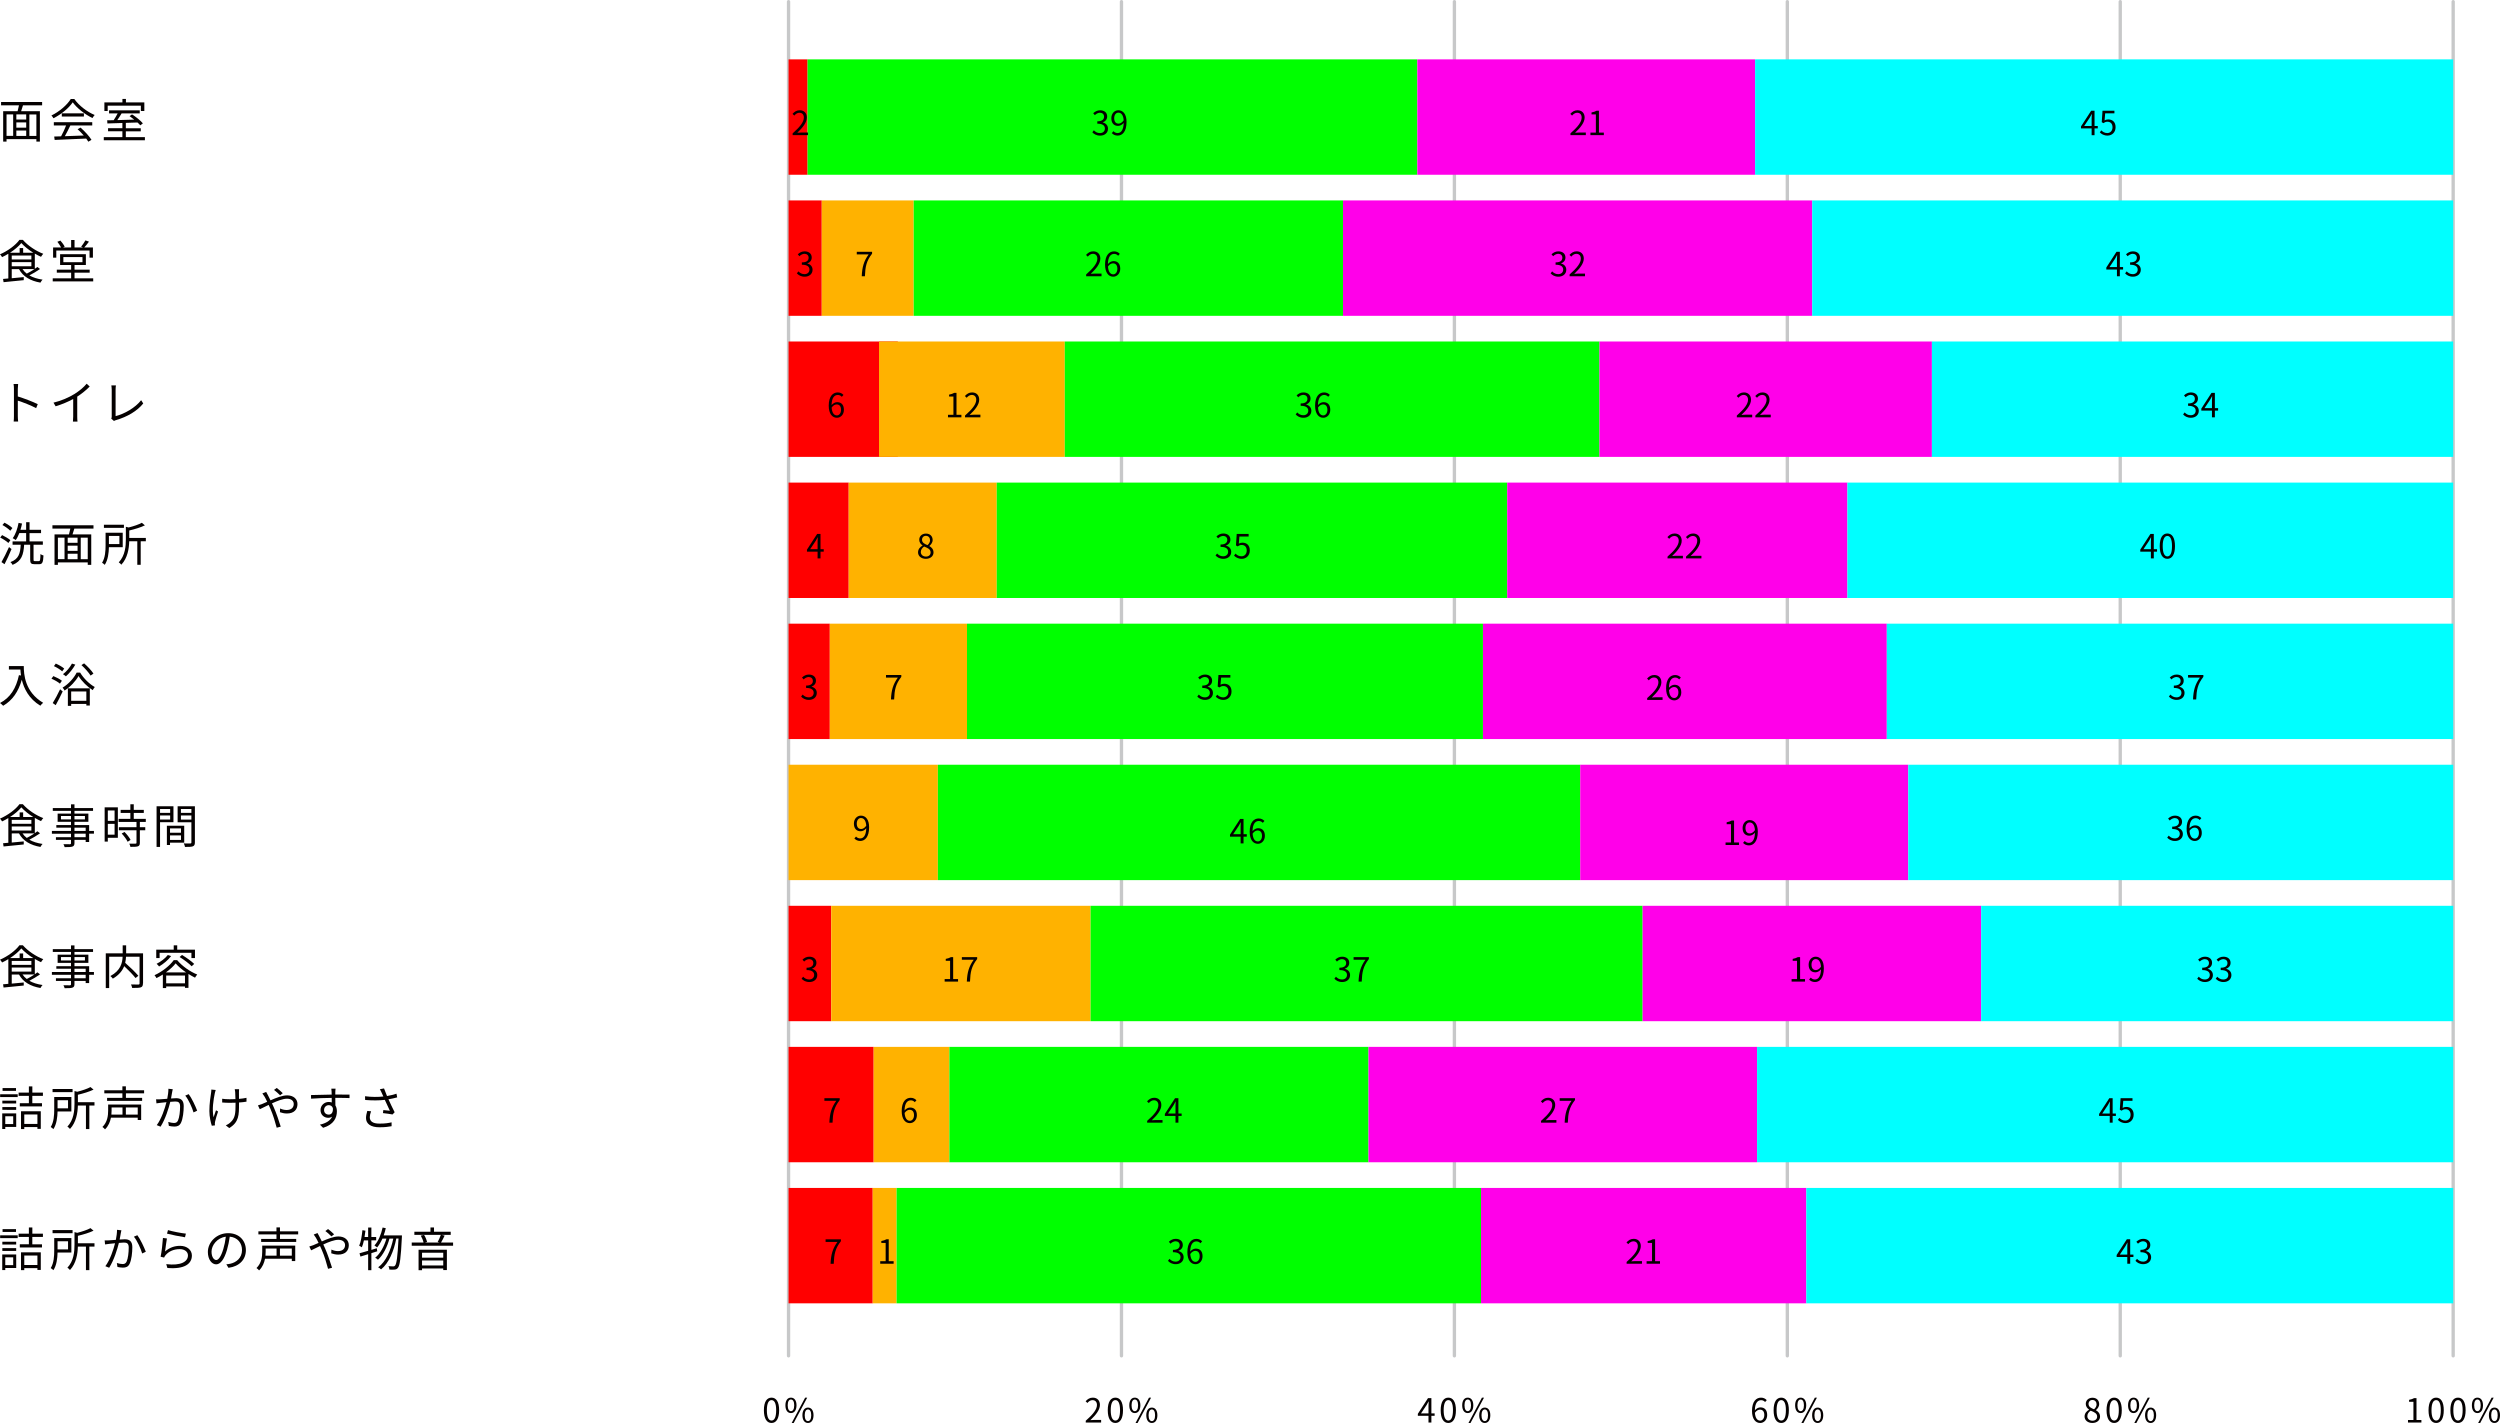 <?xml version="1.0" encoding="UTF-8"?><svg id="_イヤー_2" xmlns="http://www.w3.org/2000/svg" viewBox="0 0 749.64 426.69"><defs><style>.cls-1{fill:none;stroke:#c7c8c9;stroke-linecap:round;stroke-linejoin:round;}.cls-2{fill:#040000;}.cls-3{fill:lime;}.cls-4{fill:aqua;}.cls-5{fill:#ffb200;}.cls-6{fill:red;}.cls-7{fill:#ff00e9;}</style></defs><g id="_イヤー_1-2"><g><line class="cls-1" x1="236.45" y1=".5" x2="236.45" y2="406.55"/><line class="cls-1" x1="336.28" y1=".5" x2="336.28" y2="406.55"/><line class="cls-1" x1="436.11" y1=".5" x2="436.11" y2="406.55"/><line class="cls-1" x1="535.94" y1=".5" x2="535.94" y2="406.55"/><line class="cls-1" x1="635.77" y1=".5" x2="635.77" y2="406.55"/><line class="cls-1" x1="735.6" y1=".5" x2="735.6" y2="406.55"/><g><path class="cls-2" d="M229.06,422.87c0-2.55,.89-3.78,2.29-3.78s2.28,1.24,2.28,3.78-.89,3.82-2.28,3.82-2.29-1.27-2.29-3.82Zm3.68,0c0-2.14-.56-3.04-1.39-3.04s-1.4,.9-1.4,3.04,.56,3.09,1.4,3.09,1.39-.93,1.39-3.09Z"/><path class="cls-2" d="M235.51,421.39c0-1.47,.66-2.3,1.66-2.3s1.67,.83,1.67,2.3-.66,2.33-1.67,2.33-1.66-.85-1.66-2.33Zm2.64,0c0-1.17-.4-1.74-.98-1.74s-.97,.57-.97,1.74,.4,1.76,.97,1.76,.98-.59,.98-1.76Zm3.28-2.3h.62l-4.05,7.6h-.61l4.04-7.6Zm-.82,5.28c0-1.47,.67-2.3,1.67-2.3s1.66,.83,1.66,2.3-.66,2.32-1.66,2.32-1.67-.84-1.67-2.32Zm2.64,0c0-1.17-.4-1.74-.97-1.74s-.98,.57-.98,1.74,.4,1.76,.98,1.76,.97-.59,.97-1.76Z"/></g><g><path class="cls-2" d="M325.57,426.02c2.3-2.01,3.36-3.47,3.36-4.73,0-.84-.44-1.45-1.35-1.45-.6,0-1.12,.37-1.52,.85l-.53-.52c.6-.65,1.23-1.08,2.16-1.08,1.31,0,2.13,.86,2.13,2.17,0,1.46-1.15,2.95-2.87,4.58,.38-.03,.83-.07,1.2-.07h2.03v.79h-4.61v-.54Z"/><path class="cls-2" d="M332.17,422.87c0-2.55,.89-3.78,2.29-3.78s2.28,1.24,2.28,3.78-.89,3.82-2.28,3.82-2.29-1.27-2.29-3.82Zm3.68,0c0-2.14-.56-3.04-1.39-3.04s-1.4,.9-1.4,3.04,.56,3.09,1.4,3.09,1.39-.93,1.39-3.09Z"/><path class="cls-2" d="M338.62,421.39c0-1.47,.66-2.3,1.66-2.3s1.67,.83,1.67,2.3-.66,2.33-1.67,2.33-1.66-.85-1.66-2.33Zm2.64,0c0-1.17-.4-1.74-.98-1.74s-.97,.57-.97,1.74,.4,1.76,.97,1.76,.98-.59,.98-1.76Zm3.28-2.3h.62l-4.05,7.6h-.61l4.04-7.6Zm-.82,5.28c0-1.47,.67-2.3,1.67-2.3s1.66,.83,1.66,2.3-.66,2.32-1.66,2.32-1.67-.84-1.67-2.32Zm2.64,0c0-1.17-.4-1.74-.97-1.74s-.98,.57-.98,1.74,.4,1.76,.98,1.76,.97-.59,.97-1.76Z"/></g><g><path class="cls-2" d="M430.18,424.54h-.97v2.02h-.87v-2.02h-3.19v-.6l3.05-4.71h1.01v4.58h.97v.73Zm-1.84-.73v-2.25c0-.36,.04-.95,.06-1.33h-.04c-.18,.36-.38,.72-.59,1.08l-1.67,2.5h2.24Z"/><path class="cls-2" d="M432,422.87c0-2.55,.89-3.78,2.29-3.78s2.28,1.24,2.28,3.78-.89,3.82-2.28,3.82-2.29-1.27-2.29-3.82Zm3.68,0c0-2.14-.56-3.04-1.39-3.04s-1.4,.9-1.4,3.04,.56,3.09,1.4,3.09,1.39-.93,1.39-3.09Z"/><path class="cls-2" d="M438.45,421.39c0-1.47,.66-2.3,1.66-2.3s1.67,.83,1.67,2.3-.66,2.33-1.67,2.33-1.66-.85-1.66-2.33Zm2.64,0c0-1.17-.4-1.74-.98-1.74s-.97,.57-.97,1.74,.4,1.76,.97,1.76,.98-.59,.98-1.76Zm3.28-2.3h.62l-4.05,7.6h-.61l4.04-7.6Zm-.82,5.28c0-1.47,.67-2.3,1.67-2.3s1.66,.83,1.66,2.3-.66,2.32-1.66,2.32-1.67-.84-1.67-2.32Zm2.64,0c0-1.17-.4-1.74-.97-1.74s-.98,.57-.98,1.74,.4,1.76,.98,1.76,.97-.59,.97-1.76Z"/></g><g><path class="cls-2" d="M529.27,420.41c-.29-.35-.73-.56-1.18-.56-1,0-1.85,.77-1.89,3.05,.45-.55,1.09-.89,1.67-.89,1.24,0,2.03,.77,2.03,2.3,0,1.42-.96,2.38-2.1,2.38-1.41,0-2.45-1.21-2.45-3.63,0-2.87,1.29-3.97,2.71-3.97,.76,0,1.31,.32,1.71,.75l-.5,.57Zm-.23,3.9c0-.99-.43-1.62-1.32-1.62-.46,0-1.02,.26-1.5,.94,.11,1.52,.66,2.35,1.58,2.35,.7,0,1.24-.67,1.24-1.67Z"/><path class="cls-2" d="M531.83,422.87c0-2.55,.89-3.78,2.29-3.78s2.28,1.24,2.28,3.78-.89,3.82-2.28,3.82-2.29-1.27-2.29-3.82Zm3.68,0c0-2.14-.56-3.04-1.39-3.04s-1.4,.9-1.4,3.04,.56,3.09,1.4,3.09,1.39-.93,1.39-3.09Z"/><path class="cls-2" d="M538.28,421.39c0-1.47,.66-2.3,1.66-2.3s1.67,.83,1.67,2.3-.66,2.33-1.67,2.33-1.66-.85-1.66-2.33Zm2.64,0c0-1.17-.4-1.74-.98-1.74s-.97,.57-.97,1.74,.4,1.76,.97,1.76,.98-.59,.98-1.76Zm3.28-2.3h.62l-4.05,7.6h-.61l4.04-7.6Zm-.82,5.28c0-1.47,.67-2.3,1.67-2.3s1.66,.83,1.66,2.3-.66,2.32-1.66,2.32-1.67-.84-1.67-2.32Zm2.64,0c0-1.17-.4-1.74-.97-1.74s-.98,.57-.98,1.74,.4,1.76,.98,1.76,.97-.59,.97-1.76Z"/></g><g><path class="cls-2" d="M625.07,424.74c0-.98,.68-1.66,1.35-2.02v-.05c-.54-.37-.99-.92-.99-1.69,0-1.12,.86-1.86,2.01-1.86,1.25,0,2.01,.8,2.01,1.93,0,.77-.54,1.43-.98,1.77v.05c.64,.37,1.24,.92,1.24,1.92,0,1.07-.92,1.9-2.3,1.9s-2.34-.82-2.34-1.95Zm3.77,.03c0-.98-.9-1.35-1.94-1.77-.59,.38-1,.96-1,1.66,0,.78,.65,1.35,1.53,1.35s1.41-.51,1.41-1.24Zm-.17-3.67c0-.72-.46-1.31-1.25-1.31-.67,0-1.16,.48-1.16,1.19,0,.88,.79,1.26,1.65,1.6,.5-.44,.76-.94,.76-1.48Z"/><path class="cls-2" d="M631.66,422.87c0-2.55,.89-3.78,2.29-3.78s2.28,1.24,2.28,3.78-.89,3.82-2.28,3.82-2.29-1.27-2.29-3.82Zm3.68,0c0-2.14-.56-3.04-1.39-3.04s-1.4,.9-1.4,3.04,.56,3.09,1.4,3.09,1.39-.93,1.39-3.09Z"/><path class="cls-2" d="M638.11,421.39c0-1.47,.66-2.3,1.66-2.3s1.67,.83,1.67,2.3-.66,2.33-1.67,2.33-1.66-.85-1.66-2.33Zm2.64,0c0-1.17-.4-1.74-.98-1.74s-.97,.57-.97,1.74,.4,1.76,.97,1.76,.98-.59,.98-1.76Zm3.28-2.3h.62l-4.05,7.6h-.61l4.04-7.6Zm-.82,5.28c0-1.47,.67-2.3,1.67-2.3s1.66,.83,1.66,2.3-.66,2.32-1.66,2.32-1.67-.84-1.67-2.32Zm2.64,0c0-1.17-.4-1.74-.97-1.74s-.98,.57-.98,1.74,.4,1.76,.98,1.76,.97-.59,.97-1.76Z"/></g><g><path class="cls-2" d="M722.05,425.8h1.63v-5.47h-1.3v-.58c.65-.12,1.12-.29,1.52-.52h.7v6.57h1.47v.76h-4.02v-.76Z"/><path class="cls-2" d="M728.21,422.87c0-2.55,.89-3.78,2.29-3.78s2.28,1.24,2.28,3.78-.89,3.82-2.28,3.82-2.29-1.27-2.29-3.82Zm3.68,0c0-2.14-.56-3.04-1.39-3.04s-1.4,.9-1.4,3.04,.56,3.09,1.4,3.09,1.39-.93,1.39-3.09Z"/><path class="cls-2" d="M734.76,422.87c0-2.55,.89-3.78,2.29-3.78s2.28,1.24,2.28,3.78-.89,3.82-2.28,3.82-2.29-1.27-2.29-3.82Zm3.68,0c0-2.14-.56-3.04-1.39-3.04s-1.4,.9-1.4,3.04,.56,3.09,1.4,3.09,1.39-.93,1.39-3.09Z"/><path class="cls-2" d="M741.21,421.39c0-1.47,.66-2.3,1.66-2.3s1.67,.83,1.67,2.3-.66,2.33-1.67,2.33-1.66-.85-1.66-2.33Zm2.64,0c0-1.17-.4-1.74-.98-1.74s-.97,.57-.97,1.74,.4,1.76,.97,1.76,.98-.59,.98-1.76Zm3.28-2.3h.62l-4.05,7.6h-.61l4.04-7.6Zm-.82,5.28c0-1.47,.67-2.3,1.67-2.3s1.66,.83,1.66,2.3-.66,2.32-1.66,2.32-1.67-.84-1.67-2.32Zm2.64,0c0-1.17-.4-1.74-.97-1.74s-.98,.57-.98,1.74,.4,1.76,.98,1.76,.97-.59,.97-1.76Z"/></g></g><g><g><path class="cls-2" d="M6.89,31.59c-.17,.59-.36,1.22-.55,1.75h5.62v9.12h-1.05v-.74H1.96v.74H.95v-9.12H5.28c.15-.53,.29-1.18,.41-1.75H.32v-1H12.63v1H6.89ZM1.96,40.75h1.99v-6.44H1.96v6.44Zm5.9-6.44h-2.96v1.54h2.96v-1.54Zm0,2.4h-2.96v1.57h2.96v-1.57Zm-2.96,4.05h2.96v-1.62h-2.96v1.62Zm6.01-6.44h-2.1v6.44h2.1v-6.44Z"/><path class="cls-2" d="M22.28,29.69c1.47,2.06,3.91,3.88,6.11,4.79-.24,.25-.49,.62-.67,.92-2.16-1.05-4.61-2.91-5.91-4.72-1.13,1.68-3.4,3.6-5.79,4.78-.11-.24-.38-.62-.6-.83,2.39-1.15,4.72-3.17,5.8-4.94h1.06Zm-6.13,6.96h11.51v.97h-6.57c-.49,1.04-1.09,2.24-1.65,3.22,1.74-.06,3.71-.13,5.67-.21-.57-.66-1.23-1.34-1.85-1.89l.88-.48c1.29,1.11,2.65,2.62,3.29,3.66l-.94,.57c-.17-.28-.38-.6-.64-.94-3.43,.17-7.06,.32-9.46,.41l-.14-1.02c.6-.01,1.3-.03,2.06-.06,.53-.97,1.13-2.24,1.51-3.26h-3.68v-.97Zm9.01-2.66v.95h-6.63v-.95h6.63Z"/><path class="cls-2" d="M43.45,41.12v.94h-12.33v-.94h5.58v-1.75h-4.3v-.92h4.3v-1.57c-1.7,.06-3.26,.1-4.5,.14l-.06-.95c.57-.01,1.23-.01,1.95-.03,.41-.6,.85-1.37,1.19-2.03h-2.58v-.92h9.2v.92h-5.44c-.39,.66-.85,1.39-1.29,2,1.57-.04,3.33-.08,5.08-.14-.46-.38-.95-.74-1.4-1.05l.74-.52c1.18,.74,2.59,1.88,3.25,2.69l-.78,.59c-.21-.25-.49-.55-.83-.85-1.16,.04-2.35,.08-3.5,.11v1.61h4.48v.92h-4.48v1.75h5.7Zm-11.16-7.83h-.99v-2.58h5.41v-1.04h1.05v1.04h5.52v2.58h-1.04v-1.61h-9.95v1.61Z"/></g><rect class="cls-6" x="236.45" y="17.8" width="5.71" height="34.6"/><rect class="cls-3" x="242.16" y="17.8" width="182.84" height="34.6"/><rect class="cls-7" x="425" y="17.8" width="101.27" height="34.6"/><rect class="cls-4" x="526.28" y="17.8" width="209.33" height="34.6"/><path class="cls-2" d="M237.68,39.99c2.3-2.01,3.36-3.47,3.36-4.73,0-.84-.44-1.45-1.35-1.45-.6,0-1.12,.37-1.52,.85l-.53-.52c.6-.65,1.23-1.08,2.16-1.08,1.31,0,2.13,.86,2.13,2.17,0,1.46-1.15,2.95-2.87,4.58,.38-.03,.83-.07,1.2-.07h2.03v.79h-4.61v-.54Z"/><g><path class="cls-2" d="M327.54,39.67l.46-.6c.43,.45,.99,.84,1.82,.84,.87,0,1.49-.52,1.49-1.36s-.59-1.47-2.28-1.47v-.7c1.51,0,2.03-.61,2.03-1.4,0-.71-.48-1.16-1.24-1.18-.59,.02-1.11,.32-1.52,.73l-.49-.58c.55-.51,1.2-.88,2.05-.88,1.23,0,2.13,.66,2.13,1.84,0,.89-.53,1.48-1.31,1.77v.04c.87,.2,1.56,.86,1.56,1.86,0,1.31-1.05,2.09-2.35,2.09-1.15,0-1.87-.48-2.35-1Z"/><path class="cls-2" d="M333.88,39.34c.31,.35,.76,.56,1.23,.56,.95,0,1.77-.78,1.84-3.06-.44,.55-1.07,.91-1.69,.91-1.22,0-2.02-.79-2.02-2.31,0-1.42,.96-2.38,2.1-2.38,1.41,0,2.46,1.16,2.46,3.49,0,2.97-1.28,4.11-2.66,4.11-.79,0-1.35-.32-1.76-.75l.5-.57Zm3.06-3.25c-.1-1.51-.66-2.31-1.6-2.31-.7,0-1.24,.66-1.24,1.66s.44,1.63,1.31,1.63c.49,0,1.04-.28,1.53-.98Z"/></g><g><path class="cls-2" d="M470.91,39.99c2.3-2.01,3.36-3.47,3.36-4.73,0-.84-.44-1.45-1.35-1.45-.6,0-1.12,.37-1.52,.85l-.53-.52c.6-.65,1.23-1.08,2.16-1.08,1.31,0,2.13,.86,2.13,2.17,0,1.46-1.15,2.95-2.87,4.58,.38-.03,.83-.07,1.2-.07h2.03v.79h-4.61v-.54Z"/><path class="cls-2" d="M476.9,39.77h1.63v-5.47h-1.3v-.58c.65-.12,1.12-.29,1.52-.52h.7v6.57h1.47v.76h-4.02v-.76Z"/></g><g><path class="cls-2" d="M629.03,38.51h-.97v2.02h-.87v-2.02h-3.19v-.6l3.05-4.71h1.01v4.58h.97v.73Zm-1.84-.73v-2.25c0-.36,.04-.95,.06-1.33h-.04c-.18,.36-.38,.72-.59,1.08l-1.67,2.5h2.24Z"/><path class="cls-2" d="M629.64,39.69l.45-.6c.42,.42,.95,.81,1.8,.81s1.56-.66,1.56-1.73-.6-1.67-1.52-1.67c-.49,0-.8,.15-1.22,.43l-.49-.3,.23-3.43h3.57v.78h-2.77l-.18,2.12c.32-.18,.65-.29,1.09-.29,1.22,0,2.21,.72,2.21,2.33s-1.16,2.52-2.4,2.52c-1.14,0-1.84-.48-2.33-.97Z"/></g></g><g><g><path class="cls-2" d="M11.99,80.67c-.94,.67-2.14,1.37-3.19,1.91,1.08,.63,2.42,1.05,3.96,1.27-.22,.21-.49,.63-.63,.9-3.01-.52-5.24-1.82-6.43-4.05H3.52v2.73l3.6-.34v.92c-2.17,.24-4.45,.46-6.05,.6l-.15-.97c.46-.04,.99-.08,1.58-.14v-7.41c-.6,.38-1.25,.71-1.88,1.01-.13-.24-.39-.62-.62-.84,2.37-1.02,4.71-2.77,5.83-4.33h1.02c1.53,1.75,3.95,3.36,6.12,4.17-.24,.25-.49,.63-.67,.91-.6-.27-1.23-.6-1.86-.97v4.57c.28-.2,.55-.39,.77-.56l.78,.6Zm-2.02-4.89c-1.39-.87-2.7-1.91-3.57-2.9-.77,.94-2,1.99-3.39,2.9h2.88v-1.39h1.05v1.39h3.03Zm-6.46,2.03h5.9v-1.18H3.52v1.18Zm0,2.03h5.9v-1.23H3.52v1.23Zm3.24,.85c.34,.52,.76,.97,1.28,1.36,.73-.36,1.58-.87,2.3-1.36h-3.57Z"/><path class="cls-2" d="M27.95,83.45v.92H15.81v-.92h5.52v-1.68h-4.3v-.91h4.3v-1.39h-3.31v-3.24h7.73v3.24h-3.4v1.39h4.54v.91h-4.54v1.68h5.6Zm-11.08-6.19h-.95v-3.05h2.41c-.27-.5-.71-1.19-1.13-1.71l.91-.36c.5,.56,1.05,1.32,1.29,1.83l-.52,.24h2.45v-2.24h1.02v2.24h2.58l-.6-.24c.42-.52,.97-1.33,1.28-1.89l1.06,.38c-.45,.63-.97,1.29-1.42,1.75h2.61v3.05h-1.01v-2.13h-9.97v2.13Zm2.13,1.37h5.73v-1.55h-5.73v1.55Z"/></g><rect class="cls-6" x="236.45" y="60.1" width="9.96" height="34.6"/><rect class="cls-5" x="246.41" y="60.1" width="27.56" height="34.6"/><rect class="cls-3" x="273.98" y="60.1" width="128.73" height="34.6"/><rect class="cls-7" x="402.71" y="60.1" width="140.7" height="34.6"/><rect class="cls-4" x="543.41" y="60.1" width="192.2" height="34.6"/><path class="cls-2" d="M238.95,81.97l.46-.6c.43,.45,.99,.84,1.82,.84s1.49-.52,1.49-1.36-.59-1.47-2.28-1.47v-.7c1.51,0,2.03-.61,2.03-1.4,0-.71-.48-1.16-1.24-1.18-.59,.02-1.11,.32-1.52,.73l-.49-.58c.55-.51,1.2-.88,2.05-.88,1.23,0,2.13,.66,2.13,1.84,0,.89-.53,1.48-1.31,1.77v.04c.87,.2,1.56,.86,1.56,1.86,0,1.31-1.05,2.09-2.35,2.09-1.15,0-1.87-.48-2.35-1Z"/><path class="cls-2" d="M260.46,76.29h-3.55v-.78h4.59v.55c-1.72,2.21-2.04,3.91-2.15,6.78h-.95c.12-2.78,.63-4.55,2.06-6.55Z"/><g><path class="cls-2" d="M325.69,82.29c2.3-2.01,3.36-3.47,3.36-4.73,0-.84-.44-1.45-1.35-1.45-.6,0-1.12,.37-1.52,.85l-.53-.52c.6-.65,1.23-1.08,2.16-1.08,1.31,0,2.13,.86,2.13,2.17,0,1.46-1.15,2.95-2.87,4.58,.38-.03,.83-.07,1.2-.07h2.03v.79h-4.61v-.54Z"/><path class="cls-2" d="M335.28,76.69c-.29-.35-.73-.56-1.18-.56-1,0-1.85,.77-1.89,3.05,.45-.55,1.09-.89,1.67-.89,1.24,0,2.03,.77,2.03,2.3,0,1.42-.96,2.38-2.1,2.38-1.41,0-2.45-1.21-2.45-3.63,0-2.87,1.29-3.97,2.71-3.97,.76,0,1.31,.32,1.71,.75l-.5,.57Zm-.23,3.9c0-.99-.43-1.62-1.32-1.62-.46,0-1.02,.26-1.5,.94,.11,1.52,.66,2.35,1.58,2.35,.7,0,1.24-.67,1.24-1.67Z"/></g><g><path class="cls-2" d="M464.96,81.97l.46-.6c.43,.45,.99,.84,1.82,.84,.87,0,1.49-.52,1.49-1.36s-.59-1.47-2.28-1.47v-.7c1.51,0,2.03-.61,2.03-1.4,0-.71-.48-1.16-1.24-1.18-.59,.02-1.11,.32-1.52,.73l-.49-.58c.55-.51,1.2-.88,2.05-.88,1.23,0,2.13,.66,2.13,1.84,0,.89-.53,1.48-1.31,1.77v.04c.87,.2,1.56,.86,1.56,1.86,0,1.31-1.05,2.09-2.35,2.09-1.15,0-1.87-.48-2.35-1Z"/><path class="cls-2" d="M470.66,82.29c2.3-2.01,3.36-3.47,3.36-4.73,0-.84-.44-1.45-1.35-1.45-.6,0-1.12,.37-1.52,.85l-.53-.52c.6-.65,1.23-1.08,2.16-1.08,1.31,0,2.13,.86,2.13,2.17,0,1.46-1.15,2.95-2.87,4.58,.38-.03,.83-.07,1.2-.07h2.03v.79h-4.61v-.54Z"/></g><g><path class="cls-2" d="M636.62,80.82h-.97v2.02h-.87v-2.02h-3.19v-.6l3.05-4.71h1.01v4.58h.97v.73Zm-1.84-.73v-2.25c0-.36,.04-.95,.06-1.33h-.04c-.18,.36-.38,.72-.59,1.08l-1.67,2.5h2.24Z"/><path class="cls-2" d="M637.23,81.97l.46-.6c.43,.45,.99,.84,1.82,.84,.87,0,1.49-.52,1.49-1.36s-.59-1.47-2.28-1.47v-.7c1.51,0,2.03-.61,2.03-1.4,0-.71-.48-1.16-1.24-1.18-.59,.02-1.11,.32-1.52,.73l-.49-.58c.55-.51,1.2-.88,2.05-.88,1.23,0,2.13,.66,2.13,1.84,0,.89-.53,1.48-1.31,1.77v.04c.87,.2,1.56,.86,1.56,1.86,0,1.31-1.05,2.09-2.35,2.09-1.15,0-1.87-.48-2.35-1Z"/></g></g><g><g><path class="cls-2" d="M10.84,122.39c-1.53-.83-3.95-1.77-5.5-2.26v4.62c.01,.45,.04,1.19,.1,1.65h-1.34c.06-.45,.08-1.13,.08-1.65v-8.15c0-.39-.03-1.02-.11-1.46h1.37c-.04,.43-.1,1.04-.1,1.46v2.28c1.85,.56,4.5,1.57,5.98,2.31l-.48,1.19Z"/><path class="cls-2" d="M26.91,115.89c-.97,.98-2.31,2.13-3.75,3.04v6c0,.53,.03,1.22,.08,1.5h-1.37c.04-.27,.08-.97,.08-1.5v-5.29c-1.5,.83-3.43,1.64-5.27,2.19l-.64-1.09c2.34-.55,4.72-1.61,6.26-2.58,1.43-.88,2.9-2.1,3.68-3.1l.92,.84Z"/><path class="cls-2" d="M33.36,125.54c.1-.22,.14-.41,.14-.69v-8.01c0-.38-.07-1-.11-1.28h1.37c-.06,.35-.1,.87-.1,1.28v7.94c2.67-.67,5.92-2.52,7.66-4.78l.63,.98c-1.82,2.26-4.71,3.98-8.19,5-.15,.04-.38,.11-.59,.25l-.81-.7Z"/></g><rect class="cls-6" x="236.45" y="102.4" width="32.77" height="34.6"/><rect class="cls-5" x="263.58" y="102.4" width="55.7" height="34.6"/><rect class="cls-3" x="319.28" y="102.4" width="160.34" height="34.6"/><rect class="cls-7" x="479.62" y="102.4" width="99.67" height="34.6"/><rect class="cls-4" x="579.29" y="102.4" width="156.31" height="34.6"/><path class="cls-2" d="M252.42,118.99c-.29-.35-.73-.56-1.18-.56-1,0-1.85,.77-1.89,3.05,.45-.55,1.09-.89,1.67-.89,1.24,0,2.03,.77,2.03,2.3,0,1.42-.96,2.38-2.1,2.38-1.41,0-2.45-1.21-2.45-3.63,0-2.87,1.29-3.97,2.71-3.97,.76,0,1.31,.32,1.71,.75l-.5,.57Zm-.23,3.9c0-.99-.43-1.62-1.32-1.62-.46,0-1.02,.26-1.5,.94,.11,1.52,.66,2.35,1.58,2.35,.7,0,1.24-.67,1.24-1.67Z"/><g><path class="cls-2" d="M284.26,124.38h1.63v-5.47h-1.3v-.58c.65-.12,1.12-.29,1.52-.52h.7v6.57h1.47v.76h-4.02v-.76Z"/><path class="cls-2" d="M289.37,124.6c2.3-2.01,3.36-3.47,3.36-4.73,0-.84-.44-1.45-1.35-1.45-.6,0-1.12,.37-1.52,.85l-.53-.52c.6-.65,1.23-1.08,2.16-1.08,1.31,0,2.13,.86,2.13,2.17,0,1.46-1.15,2.95-2.87,4.58,.38-.03,.83-.07,1.2-.07h2.03v.79h-4.61v-.54Z"/></g><g><path class="cls-2" d="M388.52,124.27l.46-.6c.43,.45,.99,.84,1.82,.84,.87,0,1.49-.52,1.49-1.36s-.59-1.47-2.28-1.47v-.7c1.51,0,2.03-.61,2.03-1.4,0-.71-.48-1.16-1.24-1.18-.59,.02-1.11,.32-1.52,.73l-.49-.58c.55-.51,1.2-.88,2.05-.88,1.23,0,2.13,.66,2.13,1.84,0,.89-.53,1.48-1.31,1.77v.04c.87,.2,1.56,.86,1.56,1.86,0,1.31-1.05,2.09-2.35,2.09-1.15,0-1.87-.48-2.35-1Z"/><path class="cls-2" d="M398.26,118.99c-.29-.35-.73-.56-1.18-.56-1,0-1.85,.77-1.89,3.05,.45-.55,1.09-.89,1.67-.89,1.24,0,2.03,.77,2.03,2.3,0,1.42-.96,2.38-2.1,2.38-1.41,0-2.45-1.21-2.45-3.63,0-2.87,1.29-3.97,2.71-3.97,.76,0,1.31,.32,1.71,.75l-.5,.57Zm-.23,3.9c0-.99-.43-1.62-1.32-1.62-.46,0-1.02,.26-1.5,.94,.11,1.52,.66,2.35,1.58,2.35,.7,0,1.24-.67,1.24-1.67Z"/></g><g><path class="cls-2" d="M520.8,124.6c2.3-2.01,3.36-3.47,3.36-4.73,0-.84-.44-1.45-1.35-1.45-.6,0-1.12,.37-1.52,.85l-.53-.52c.6-.65,1.23-1.08,2.16-1.08,1.31,0,2.13,.86,2.13,2.17,0,1.46-1.15,2.95-2.87,4.58,.38-.03,.83-.07,1.2-.07h2.03v.79h-4.61v-.54Z"/><path class="cls-2" d="M526.36,124.6c2.3-2.01,3.36-3.47,3.36-4.73,0-.84-.44-1.45-1.35-1.45-.6,0-1.12,.37-1.52,.85l-.53-.52c.6-.65,1.23-1.08,2.16-1.08,1.31,0,2.13,.86,2.13,2.17,0,1.46-1.15,2.95-2.87,4.58,.38-.03,.83-.07,1.2-.07h2.03v.79h-4.61v-.54Z"/></g><g><path class="cls-2" d="M654.62,124.27l.46-.6c.43,.45,.99,.84,1.82,.84,.87,0,1.49-.52,1.49-1.36s-.59-1.47-2.28-1.47v-.7c1.51,0,2.03-.61,2.03-1.4,0-.71-.48-1.16-1.24-1.18-.59,.02-1.11,.32-1.52,.73l-.49-.58c.55-.51,1.2-.88,2.05-.88,1.23,0,2.13,.66,2.13,1.84,0,.89-.53,1.48-1.31,1.77v.04c.87,.2,1.56,.86,1.56,1.86,0,1.31-1.05,2.09-2.35,2.09-1.15,0-1.87-.48-2.35-1Z"/><path class="cls-2" d="M665.11,123.12h-.97v2.02h-.87v-2.02h-3.19v-.6l3.05-4.71h1.01v4.58h.97v.73Zm-1.84-.73v-2.25c0-.36,.04-.95,.06-1.33h-.04c-.18,.36-.38,.72-.59,1.08l-1.67,2.5h2.24Z"/></g></g><g><g><path class="cls-2" d="M2.51,162.81c-.52-.5-1.58-1.19-2.45-1.62l.57-.74c.85,.41,1.93,1.04,2.49,1.53l-.62,.84Zm.94,1.83c-.59,1.47-1.4,3.22-2.09,4.54l-.92-.63c.64-1.11,1.57-2.94,2.26-4.51l.76,.6Zm-.38-5.5c-.49-.53-1.51-1.25-2.35-1.71l.62-.7c.84,.42,1.86,1.09,2.38,1.61l-.64,.8Zm8.6,9.1c.35,0,.42-.29,.46-2.1,.22,.18,.63,.36,.91,.43-.1,2.06-.34,2.61-1.28,2.61h-1.41c-1.04,0-1.3-.31-1.3-1.39v-4.45h-1.81c-.2,2.98-.74,4.93-3.47,6.04-.11-.25-.41-.64-.64-.83,2.51-.92,2.93-2.61,3.08-5.21H3.77v-1H7.84v-2.49h-2.04c-.32,.8-.67,1.53-1.08,2.09-.21-.15-.66-.45-.91-.56,.84-1.11,1.43-2.84,1.76-4.59l1.04,.2c-.13,.64-.28,1.27-.48,1.88h1.71v-2.28h1.02v2.28h3.45v.99h-3.45v2.49h3.99v1h-2.79v4.44c0,.39,.06,.46,.41,.46h1.19Z"/><path class="cls-2" d="M22.29,158.5c-.17,.59-.36,1.22-.55,1.75h5.62v9.12h-1.05v-.74h-8.95v.74h-1.01v-9.12h4.33c.15-.53,.29-1.18,.41-1.75h-5.37v-1h12.31v1h-5.74Zm-4.93,9.16h1.99v-6.44h-1.99v6.44Zm5.9-6.44h-2.96v1.54h2.96v-1.54Zm0,2.4h-2.96v1.57h2.96v-1.57Zm-2.96,4.05h2.96v-1.62h-2.96v1.62Zm6.01-6.44h-2.1v6.44h2.1v-6.44Z"/><path class="cls-2" d="M32.66,164.09c-.04,1.69-.28,3.82-1.25,5.28-.15-.17-.59-.5-.8-.63,.95-1.51,1.05-3.64,1.05-5.22v-3.77h5.14v4.34h-4.15Zm4.5-5.8h-6v-.94h6v.94Zm-4.5,2.41v2.44h3.14v-2.44h-3.14Zm11.07,1.61h-1.54v7.05h-1.02v-7.05h-2.42c-.06,2.19-.48,5-2.37,7.02-.15-.22-.52-.57-.77-.7,1.93-2.06,2.13-4.85,2.13-6.96v-3.71l.83,.21c1.49-.38,3.05-.9,3.96-1.41l.92,.77c-1.26,.62-3.05,1.15-4.69,1.54v2.24h4.97v1.01Z"/></g><rect class="cls-6" x="236.45" y="144.71" width="18.04" height="34.6"/><rect class="cls-5" x="254.49" y="144.71" width="44.39" height="34.6"/><rect class="cls-3" x="298.88" y="144.71" width="153.07" height="34.6"/><rect class="cls-7" x="451.95" y="144.71" width="102.01" height="34.6"/><rect class="cls-4" x="553.96" y="144.71" width="181.64" height="34.6"/><path class="cls-2" d="M247,165.42h-.97v2.02h-.87v-2.02h-3.19v-.6l3.05-4.71h1.01v4.58h.97v.73Zm-1.84-.73v-2.25c0-.36,.04-.95,.06-1.33h-.04c-.18,.36-.38,.72-.59,1.08l-1.67,2.5h2.24Z"/><path class="cls-2" d="M275.28,165.62c0-.98,.68-1.66,1.35-2.02v-.05c-.54-.37-.99-.92-.99-1.69,0-1.12,.86-1.86,2.01-1.86,1.25,0,2.01,.8,2.01,1.93,0,.77-.54,1.43-.98,1.77v.05c.64,.37,1.24,.92,1.24,1.92,0,1.07-.92,1.9-2.3,1.9s-2.34-.82-2.34-1.95Zm3.77,.03c0-.98-.9-1.35-1.94-1.77-.59,.38-1,.96-1,1.66,0,.78,.65,1.35,1.53,1.35s1.41-.51,1.41-1.24Zm-.17-3.67c0-.72-.46-1.31-1.25-1.31-.67,0-1.16,.48-1.16,1.19,0,.88,.79,1.26,1.65,1.6,.5-.44,.76-.94,.76-1.48Z"/><g><path class="cls-2" d="M364.49,166.57l.46-.6c.43,.45,.99,.84,1.82,.84,.87,0,1.49-.52,1.49-1.36s-.59-1.47-2.28-1.47v-.7c1.51,0,2.03-.61,2.03-1.4,0-.71-.48-1.16-1.24-1.18-.59,.02-1.11,.32-1.52,.73l-.49-.58c.55-.51,1.2-.88,2.05-.88,1.23,0,2.13,.66,2.13,1.84,0,.89-.53,1.48-1.31,1.77v.04c.87,.2,1.56,.86,1.56,1.86,0,1.31-1.05,2.09-2.35,2.09-1.15,0-1.87-.48-2.35-1Z"/><path class="cls-2" d="M370.03,166.6l.45-.6c.42,.42,.95,.81,1.8,.81s1.56-.66,1.56-1.73-.6-1.67-1.52-1.67c-.49,0-.8,.15-1.22,.43l-.49-.3,.23-3.43h3.57v.78h-2.77l-.18,2.12c.32-.18,.65-.29,1.09-.29,1.22,0,2.21,.72,2.21,2.33s-1.16,2.52-2.4,2.52c-1.14,0-1.84-.48-2.33-.97Z"/></g><g><path class="cls-2" d="M500.02,166.9c2.3-2.01,3.36-3.47,3.36-4.73,0-.84-.44-1.45-1.35-1.45-.6,0-1.12,.37-1.52,.85l-.53-.52c.6-.65,1.23-1.08,2.16-1.08,1.31,0,2.13,.86,2.13,2.17,0,1.46-1.15,2.95-2.87,4.58,.38-.03,.83-.07,1.2-.07h2.03v.79h-4.61v-.54Z"/><path class="cls-2" d="M505.57,166.9c2.3-2.01,3.36-3.47,3.36-4.73,0-.84-.44-1.45-1.35-1.45-.6,0-1.12,.37-1.52,.85l-.53-.52c.6-.65,1.23-1.08,2.16-1.08,1.31,0,2.13,.86,2.13,2.17,0,1.46-1.15,2.95-2.87,4.58,.38-.03,.83-.07,1.2-.07h2.03v.79h-4.61v-.54Z"/></g><g><path class="cls-2" d="M646.8,165.42h-.97v2.02h-.87v-2.02h-3.19v-.6l3.05-4.71h1.01v4.58h.97v.73Zm-1.84-.73v-2.25c0-.36,.04-.95,.06-1.33h-.04c-.18,.36-.38,.72-.59,1.08l-1.67,2.5h2.24Z"/><path class="cls-2" d="M647.61,163.75c0-2.55,.89-3.78,2.29-3.78s2.28,1.24,2.28,3.78-.89,3.82-2.28,3.82-2.29-1.27-2.29-3.82Zm3.68,0c0-2.14-.56-3.04-1.39-3.04s-1.4,.9-1.4,3.04,.56,3.09,1.4,3.09,1.39-.93,1.39-3.09Z"/></g></g><g><g><path class="cls-2" d="M7.13,199.72c0,2.48,.32,7.76,5.81,11.02-.24,.17-.66,.62-.84,.87-3.45-2.09-4.93-5.15-5.56-7.8-1.04,3.63-2.8,6.18-5.59,7.82-.2-.21-.66-.64-.94-.83,3.1-1.61,4.82-4.43,5.67-8.35l.62,.1c-.1-.64-.15-1.26-.18-1.79H2.67v-1.04H7.13Z"/><path class="cls-2" d="M17.98,205c-.55-.48-1.64-1.11-2.55-1.49l.57-.78c.88,.35,2,.94,2.56,1.4l-.59,.87Zm-2.17,5.81c.63-1,1.53-2.66,2.21-4.12l.78,.63c-.62,1.37-1.42,2.91-2.1,4.13l-.9-.64Zm2.84-9.5c-.52-.49-1.6-1.16-2.48-1.57l.56-.76c.88,.38,1.99,1,2.52,1.5l-.6,.83Zm5.37,.36c1.05,1.75,2.8,3.47,4.4,4.34-.21,.25-.46,.64-.62,.94-1.58-.99-3.31-2.7-4.25-4.24-.84,1.5-2.45,3.26-4.19,4.36-.11-.28-.38-.64-.59-.88,1.77-1.04,3.43-2.91,4.22-4.51h1.02Zm-1.43-2.39c-.73,1.3-1.82,2.65-2.83,3.52-.2-.18-.62-.49-.88-.64,1.05-.78,2.06-1.99,2.7-3.18l1.01,.31Zm-2.24,7.12h6.58v5.16h-1.04v-.49h-4.55v.59h-.99v-5.25Zm.99,.94v2.8h4.55v-2.8h-4.55Zm5.83-4.76c-.53-.87-1.71-2.2-2.75-3.15l.8-.52c1.05,.92,2.26,2.2,2.8,3.07l-.85,.6Z"/></g><rect class="cls-6" x="236.45" y="187.01" width="12.37" height="34.6"/><rect class="cls-5" x="248.82" y="187.01" width="41.14" height="34.6"/><rect class="cls-3" x="289.96" y="187.01" width="154.71" height="34.6"/><rect class="cls-7" x="444.68" y="187.01" width="121.09" height="34.6"/><rect class="cls-4" x="565.77" y="187.01" width="169.84" height="34.6"/><path class="cls-2" d="M240.22,208.87l.46-.6c.43,.45,.99,.84,1.82,.84s1.49-.52,1.49-1.36-.59-1.47-2.28-1.47v-.7c1.51,0,2.03-.61,2.03-1.4,0-.71-.48-1.16-1.24-1.18-.59,.02-1.11,.32-1.52,.73l-.49-.58c.55-.51,1.2-.88,2.05-.88,1.23,0,2.13,.66,2.13,1.84,0,.89-.53,1.48-1.31,1.77v.04c.87,.2,1.56,.86,1.56,1.86,0,1.31-1.05,2.09-2.35,2.09-1.15,0-1.87-.48-2.35-1Z"/><path class="cls-2" d="M269.22,203.19h-3.55v-.78h4.59v.55c-1.72,2.21-2.04,3.91-2.15,6.78h-.95c.12-2.78,.63-4.55,2.06-6.55Z"/><g><path class="cls-2" d="M359.01,208.87l.46-.6c.43,.45,.99,.84,1.82,.84,.87,0,1.49-.52,1.49-1.36s-.59-1.47-2.28-1.47v-.7c1.51,0,2.03-.61,2.03-1.4,0-.71-.48-1.16-1.24-1.18-.59,.02-1.11,.32-1.52,.73l-.49-.58c.55-.51,1.2-.88,2.05-.88,1.23,0,2.13,.66,2.13,1.84,0,.89-.53,1.48-1.31,1.77v.04c.87,.2,1.56,.86,1.56,1.86,0,1.31-1.05,2.09-2.35,2.09-1.15,0-1.87-.48-2.35-1Z"/><path class="cls-2" d="M364.55,208.9l.45-.6c.42,.42,.95,.81,1.8,.81s1.56-.66,1.56-1.73-.6-1.67-1.52-1.67c-.49,0-.8,.15-1.22,.43l-.49-.3,.23-3.43h3.57v.78h-2.77l-.18,2.12c.32-.18,.65-.29,1.09-.29,1.22,0,2.21,.72,2.21,2.33s-1.16,2.52-2.4,2.52c-1.14,0-1.84-.48-2.33-.97Z"/></g><g><path class="cls-2" d="M493.92,209.33c2.3-2.01,3.36-3.47,3.36-4.73,0-.84-.44-1.45-1.35-1.45-.6,0-1.12,.37-1.52,.85l-.53-.52c.6-.65,1.23-1.08,2.16-1.08,1.31,0,2.13,.86,2.13,2.17,0,1.46-1.15,2.95-2.87,4.58,.38-.03,.83-.07,1.2-.07h2.03v.79h-4.61v-.54Z"/><path class="cls-2" d="M503.51,203.73c-.29-.35-.73-.56-1.18-.56-1,0-1.85,.77-1.89,3.05,.45-.55,1.09-.89,1.67-.89,1.24,0,2.03,.77,2.03,2.3,0,1.42-.96,2.38-2.1,2.38-1.41,0-2.45-1.21-2.45-3.63,0-2.87,1.29-3.97,2.71-3.97,.76,0,1.31,.32,1.71,.75l-.5,.57Zm-.23,3.9c0-.99-.43-1.62-1.32-1.62-.46,0-1.02,.26-1.5,.94,.11,1.52,.66,2.35,1.58,2.35,.7,0,1.24-.67,1.24-1.67Z"/></g><g><path class="cls-2" d="M650.35,208.87l.46-.6c.43,.45,.99,.84,1.82,.84,.87,0,1.49-.52,1.49-1.36s-.59-1.47-2.28-1.47v-.7c1.51,0,2.03-.61,2.03-1.4,0-.71-.48-1.16-1.24-1.18-.59,.02-1.11,.32-1.52,.73l-.49-.58c.55-.51,1.2-.88,2.05-.88,1.23,0,2.13,.66,2.13,1.84,0,.89-.53,1.48-1.31,1.77v.04c.87,.2,1.56,.86,1.56,1.86,0,1.31-1.05,2.09-2.35,2.09-1.15,0-1.87-.48-2.35-1Z"/><path class="cls-2" d="M659.65,203.19h-3.55v-.78h4.59v.55c-1.72,2.21-2.04,3.91-2.15,6.78h-.95c.12-2.78,.63-4.55,2.06-6.55Z"/></g></g><g><g><path class="cls-2" d="M11.99,249.88c-.94,.67-2.14,1.37-3.19,1.91,1.08,.63,2.42,1.05,3.96,1.27-.22,.21-.49,.63-.63,.9-3.01-.52-5.24-1.82-6.43-4.05H3.52v2.73l3.6-.34v.92c-2.17,.24-4.45,.46-6.05,.6l-.15-.97c.46-.04,.99-.08,1.58-.14v-7.41c-.6,.38-1.25,.71-1.88,1.01-.13-.24-.39-.62-.62-.84,2.37-1.02,4.71-2.77,5.83-4.33h1.02c1.53,1.75,3.95,3.36,6.12,4.17-.24,.25-.49,.63-.67,.91-.6-.27-1.23-.6-1.86-.97v4.57c.28-.2,.55-.39,.77-.56l.78,.6Zm-2.02-4.89c-1.39-.87-2.7-1.91-3.57-2.9-.77,.94-2,1.99-3.39,2.9h2.88v-1.39h1.05v1.39h3.03Zm-6.46,2.03h5.9v-1.18H3.52v1.18Zm0,2.03h5.9v-1.23H3.52v1.23Zm3.24,.85c.34,.52,.76,.97,1.28,1.36,.73-.36,1.58-.87,2.3-1.36h-3.57Z"/><path class="cls-2" d="M28.17,249.99h-1.44v2.48h-1.04v-.63h-3.36v.97c0,.64-.2,.88-.62,1.04-.43,.15-1.16,.17-2.33,.17-.06-.27-.22-.64-.36-.88,.84,.03,1.68,.01,1.92,.01,.27-.01,.35-.1,.35-.34v-.97h-4.52v-.8h4.52v-1.05h-5.73v-.83h5.73v-.98h-4.4v-.77h4.4v-.98h-4.01v-2.47h4.01v-.81h-5.46v-.85h5.46v-1.12h1.04v1.12h5.57v.85h-5.57v.81h4.17v2.47h-4.17v.98h4.4v1.75h1.44v.83Zm-6.88-4.29v-1.01h-3.01v1.01h3.01Zm1.04-1.01v1.01h3.14v-1.01h-3.14Zm0,4.47h3.36v-.98h-3.36v.98Zm3.36,.83h-3.36v1.05h3.36v-1.05Z"/><path class="cls-2" d="M35.34,251.22h-3.01v1.13h-.95v-10.27h3.96v9.13Zm-3.01-8.19v3.11h2.03v-3.11h-2.03Zm2.03,7.26v-3.24h-2.03v3.24h2.03Zm7.58-3.82v1.58h1.62v.92h-1.62v3.75c0,.59-.15,.9-.57,1.05-.43,.15-1.13,.17-2.27,.17-.04-.28-.18-.7-.34-.97,.87,.03,1.64,.03,1.86,.01,.24-.01,.31-.07,.31-.28v-3.74h-5.29v-.92h5.29v-1.58h-5.36v-.92h3.52v-1.78h-2.91v-.92h2.91v-1.67h1.02v1.67h3.01v.92h-3.01v1.78h3.61v.92h-1.78Zm-4.61,3c.71,.7,1.5,1.69,1.82,2.38l-.88,.56c-.32-.69-1.06-1.72-1.78-2.47l.84-.48Z"/><path class="cls-2" d="M47.99,246.54v7.42h-1.04v-12.2h5.06v4.78h-4.02Zm0-3.96v1.16h3.03v-1.16h-3.03Zm3.03,3.17v-1.23h-3.03v1.23h3.03Zm-.04,6.92v.7h-.94v-5.77h5.2v5.07h-4.26Zm0-4.27v1.3h3.29v-1.3h-3.29Zm3.29,3.45v-1.36h-3.29v1.36h3.29Zm4.17,.74c0,.66-.15,1.01-.62,1.19-.45,.17-1.19,.18-2.35,.18-.04-.29-.21-.78-.36-1.06,.85,.04,1.71,.03,1.96,.01,.24,0,.32-.08,.32-.34v-6.01h-4.13v-4.79h5.18v10.81Zm-4.19-10v1.16h3.14v-1.16h-3.14Zm3.14,3.18v-1.25h-3.14v1.25h3.14Z"/></g><rect class="cls-5" x="236.45" y="229.31" width="44.77" height="34.6"/><rect class="cls-3" x="281.23" y="229.31" width="192.62" height="34.6"/><rect class="cls-7" x="473.84" y="229.31" width="98.36" height="34.6"/><rect class="cls-4" x="572.21" y="229.31" width="163.4" height="34.6"/><path class="cls-2" d="M256.69,250.85c.31,.35,.76,.56,1.23,.56,.95,0,1.77-.78,1.84-3.06-.44,.55-1.07,.91-1.69,.91-1.22,0-2.02-.79-2.02-2.31,0-1.42,.96-2.38,2.1-2.38,1.41,0,2.46,1.16,2.46,3.49,0,2.97-1.28,4.11-2.66,4.11-.79,0-1.35-.32-1.76-.75l.5-.57Zm3.06-3.25c-.1-1.51-.66-2.31-1.6-2.31-.7,0-1.24,.66-1.24,1.66s.44,1.63,1.31,1.63c.49,0,1.04-.28,1.53-.98Z"/><g><path class="cls-2" d="M373.85,250.87h-.97v2.02h-.87v-2.02h-3.19v-.6l3.05-4.71h1.01v4.58h.97v.73Zm-1.84-.73v-2.25c0-.36,.04-.95,.06-1.33h-.04c-.18,.36-.38,.72-.59,1.08l-1.67,2.5h2.24Z"/><path class="cls-2" d="M378.65,246.74c-.29-.35-.73-.56-1.18-.56-1,0-1.85,.77-1.89,3.05,.45-.55,1.09-.89,1.67-.89,1.24,0,2.03,.77,2.03,2.3,0,1.42-.96,2.38-2.1,2.38-1.41,0-2.45-1.21-2.45-3.63,0-2.87,1.29-3.97,2.71-3.97,.76,0,1.31,.32,1.71,.75l-.5,.57Zm-.23,3.9c0-.99-.43-1.62-1.32-1.62-.46,0-1.02,.26-1.5,.94,.11,1.52,.66,2.35,1.58,2.35,.7,0,1.24-.67,1.24-1.67Z"/></g><g><path class="cls-2" d="M517.42,252.61h1.63v-5.47h-1.3v-.58c.65-.12,1.12-.29,1.52-.52h.7v6.57h1.47v.76h-4.02v-.76Z"/><path class="cls-2" d="M523.17,252.18c.31,.35,.76,.56,1.23,.56,.95,0,1.77-.78,1.84-3.06-.44,.55-1.07,.91-1.69,.91-1.22,0-2.02-.79-2.02-2.31,0-1.42,.96-2.38,2.1-2.38,1.41,0,2.46,1.16,2.46,3.49,0,2.97-1.28,4.11-2.66,4.11-.79,0-1.35-.32-1.76-.75l.5-.57Zm3.06-3.25c-.1-1.51-.66-2.31-1.6-2.31-.7,0-1.24,.66-1.24,1.66s.44,1.63,1.31,1.63c.49,0,1.04-.28,1.53-.98Z"/></g><g><path class="cls-2" d="M649.85,251.17l.46-.6c.43,.45,.99,.84,1.82,.84,.87,0,1.49-.52,1.49-1.36s-.59-1.47-2.28-1.47v-.7c1.51,0,2.03-.61,2.03-1.4,0-.71-.48-1.16-1.24-1.18-.59,.02-1.11,.32-1.52,.73l-.49-.58c.55-.51,1.2-.88,2.05-.88,1.23,0,2.13,.66,2.13,1.84,0,.89-.53,1.48-1.31,1.77v.04c.87,.2,1.56,.86,1.56,1.86,0,1.31-1.05,2.09-2.35,2.09-1.15,0-1.87-.48-2.35-1Z"/><path class="cls-2" d="M659.59,245.89c-.29-.35-.73-.56-1.18-.56-1,0-1.85,.77-1.89,3.05,.45-.55,1.09-.89,1.67-.89,1.24,0,2.03,.77,2.03,2.3,0,1.42-.96,2.38-2.1,2.38-1.41,0-2.45-1.21-2.45-3.63,0-2.87,1.29-3.97,2.71-3.97,.76,0,1.31,.32,1.71,.75l-.5,.57Zm-.23,3.9c0-.99-.43-1.62-1.32-1.62-.46,0-1.02,.26-1.5,.94,.11,1.52,.66,2.35,1.58,2.35,.7,0,1.24-.67,1.24-1.67Z"/></g></g><g><g><path class="cls-2" d="M11.99,292.18c-.94,.67-2.14,1.37-3.19,1.91,1.08,.63,2.42,1.05,3.96,1.27-.22,.21-.49,.63-.63,.9-3.01-.52-5.24-1.82-6.43-4.05H3.52v2.73l3.6-.34v.92c-2.17,.24-4.45,.46-6.05,.6l-.15-.97c.46-.04,.99-.08,1.58-.14v-7.41c-.6,.38-1.25,.71-1.88,1.01-.13-.24-.39-.62-.62-.84,2.37-1.02,4.71-2.77,5.83-4.33h1.02c1.53,1.75,3.95,3.36,6.12,4.17-.24,.25-.49,.63-.67,.91-.6-.27-1.23-.6-1.86-.97v4.57c.28-.2,.55-.39,.77-.56l.78,.6Zm-2.02-4.89c-1.39-.87-2.7-1.91-3.57-2.9-.77,.94-2,1.99-3.39,2.9h2.88v-1.39h1.05v1.39h3.03Zm-6.46,2.03h5.9v-1.18H3.52v1.18Zm0,2.03h5.9v-1.23H3.52v1.23Zm3.24,.85c.34,.52,.76,.97,1.28,1.36,.73-.36,1.58-.87,2.3-1.36h-3.57Z"/><path class="cls-2" d="M28.17,292.29h-1.44v2.48h-1.04v-.63h-3.36v.97c0,.64-.2,.88-.62,1.04-.43,.15-1.16,.17-2.33,.17-.06-.27-.22-.64-.36-.88,.84,.03,1.68,.01,1.92,.01,.27-.01,.35-.1,.35-.34v-.97h-4.52v-.8h4.52v-1.05h-5.73v-.83h5.73v-.98h-4.4v-.77h4.4v-.98h-4.01v-2.47h4.01v-.81h-5.46v-.85h5.46v-1.12h1.04v1.12h5.57v.85h-5.57v.81h4.17v2.47h-4.17v.98h4.4v1.75h1.44v.83Zm-6.88-4.29v-1.01h-3.01v1.01h3.01Zm1.04-1.01v1.01h3.14v-1.01h-3.14Zm0,4.47h3.36v-.98h-3.36v.98Zm3.36,.83h-3.36v1.05h3.36v-1.05Z"/><path class="cls-2" d="M42.86,294.88c0,.67-.15,1.01-.63,1.18-.49,.18-1.36,.18-2.6,.18-.04-.28-.2-.77-.35-1.05,.98,.04,1.93,.04,2.23,.03,.25-.01,.34-.1,.34-.35v-7.98h-4.06c-.03,.57-.1,1.19-.25,1.82,1.39,1.22,3.1,2.86,3.95,3.89l-.85,.67c-.71-.94-2.12-2.37-3.4-3.57-.52,1.34-1.53,2.65-3.4,3.75-.15-.22-.5-.6-.74-.78,3.08-1.64,3.59-3.95,3.67-5.79h-4.03v9.4h-1.02v-10.42h5.07v-2.4h1.04v2.4h5.07v9.02Z"/><path class="cls-2" d="M53.13,287.91c1.48,1.79,3.87,3.45,6.01,4.31-.24,.27-.49,.64-.66,.94-.63-.31-1.3-.69-1.97-1.11v4.16h-1.04v-.42h-5.64v.48h-1v-4.06c-.62,.39-1.26,.76-1.91,1.08-.11-.25-.38-.63-.59-.87,2.35-1.06,4.65-2.93,5.76-4.51h1.04Zm-5.27-.63h-1.01v-2.52h5.24v-1.29h1.05v1.29h5.32v2.52h-1.06v-1.57h-9.54v1.57Zm3.45-.59c-.92,1.22-2.34,2.38-3.61,3.12-.15-.21-.5-.62-.74-.81,1.26-.63,2.58-1.61,3.36-2.63l.99,.32Zm4.5,4.9c-1.23-.84-2.38-1.81-3.14-2.72-.66,.87-1.71,1.83-2.93,2.72h6.06Zm-.34,3.26v-2.33h-5.64v2.33h5.64Zm-.9-8.5c1.26,.76,2.87,1.89,3.66,2.69l-.76,.7c-.76-.8-2.33-1.99-3.61-2.77l.71-.62Z"/></g><rect class="cls-6" x="236.45" y="271.61" width="12.79" height="34.6"/><rect class="cls-5" x="249.25" y="271.61" width="77.77" height="34.6"/><rect class="cls-3" x="327.02" y="271.61" width="165.53" height="34.6"/><rect class="cls-7" x="492.55" y="271.61" width="101.52" height="34.6"/><rect class="cls-4" x="594.07" y="271.61" width="141.54" height="34.6"/><path class="cls-2" d="M240.36,293.47l.46-.6c.43,.45,.99,.84,1.82,.84s1.49-.52,1.49-1.36-.59-1.47-2.28-1.47v-.7c1.51,0,2.03-.61,2.03-1.4,0-.71-.48-1.16-1.24-1.18-.59,.02-1.11,.32-1.52,.73l-.49-.58c.55-.51,1.2-.88,2.05-.88,1.23,0,2.13,.66,2.13,1.84,0,.89-.53,1.48-1.31,1.77v.04c.87,.2,1.56,.86,1.56,1.86,0,1.31-1.05,2.09-2.35,2.09-1.15,0-1.87-.48-2.35-1Z"/><g><path class="cls-2" d="M283.26,293.58h1.63v-5.47h-1.3v-.58c.65-.12,1.12-.29,1.52-.52h.7v6.57h1.47v.76h-4.02v-.76Z"/><path class="cls-2" d="M291.97,287.79h-3.55v-.78h4.59v.55c-1.72,2.21-2.04,3.91-2.15,6.78h-.95c.12-2.78,.63-4.55,2.06-6.55Z"/></g><g><path class="cls-2" d="M400.13,293.47l.46-.6c.43,.45,.99,.84,1.82,.84,.87,0,1.49-.52,1.49-1.36s-.59-1.47-2.28-1.47v-.7c1.51,0,2.03-.61,2.03-1.4,0-.71-.48-1.16-1.24-1.18-.59,.02-1.11,.32-1.52,.73l-.49-.58c.55-.51,1.2-.88,2.05-.88,1.23,0,2.13,.66,2.13,1.84,0,.89-.53,1.48-1.31,1.77v.04c.87,.2,1.56,.86,1.56,1.86,0,1.31-1.05,2.09-2.35,2.09-1.15,0-1.87-.48-2.35-1Z"/><path class="cls-2" d="M409.43,287.79h-3.55v-.78h4.59v.55c-1.72,2.21-2.04,3.91-2.15,6.78h-.95c.12-2.78,.63-4.55,2.06-6.55Z"/></g><g><path class="cls-2" d="M537.22,293.58h1.63v-5.47h-1.3v-.58c.65-.12,1.12-.29,1.52-.52h.7v6.57h1.47v.76h-4.02v-.76Z"/><path class="cls-2" d="M542.97,293.15c.31,.35,.76,.56,1.23,.56,.95,0,1.77-.78,1.84-3.06-.44,.55-1.07,.91-1.69,.91-1.22,0-2.02-.79-2.02-2.31,0-1.42,.96-2.38,2.1-2.38,1.41,0,2.46,1.16,2.46,3.49,0,2.97-1.28,4.11-2.66,4.11-.79,0-1.35-.32-1.76-.75l.5-.57Zm3.06-3.25c-.1-1.51-.66-2.31-1.6-2.31-.7,0-1.24,.66-1.24,1.66s.44,1.63,1.31,1.63c.49,0,1.04-.28,1.53-.98Z"/></g><g><path class="cls-2" d="M658.85,293.47l.46-.6c.43,.45,.99,.84,1.82,.84,.87,0,1.49-.52,1.49-1.36s-.59-1.47-2.28-1.47v-.7c1.51,0,2.03-.61,2.03-1.4,0-.71-.48-1.16-1.24-1.18-.59,.02-1.11,.32-1.52,.73l-.49-.58c.55-.51,1.2-.88,2.05-.88,1.23,0,2.13,.66,2.13,1.84,0,.89-.53,1.48-1.31,1.77v.04c.87,.2,1.56,.86,1.56,1.86,0,1.31-1.05,2.09-2.35,2.09-1.15,0-1.87-.48-2.35-1Z"/><path class="cls-2" d="M664.4,293.47l.46-.6c.43,.45,.99,.84,1.82,.84,.87,0,1.49-.52,1.49-1.36s-.59-1.47-2.28-1.47v-.7c1.51,0,2.03-.61,2.03-1.4,0-.71-.48-1.16-1.24-1.18-.59,.02-1.11,.32-1.52,.73l-.49-.58c.55-.51,1.2-.88,2.05-.88,1.23,0,2.13,.66,2.13,1.84,0,.89-.53,1.48-1.31,1.77v.04c.87,.2,1.56,.86,1.56,1.86,0,1.31-1.05,2.09-2.35,2.09-1.15,0-1.87-.48-2.35-1Z"/></g></g><g><g><path class="cls-2" d="M.04,328.12H5.31v.85H.04v-.85Zm4.82,9.79H1.58v.63H.67v-4.68H4.86v4.05Zm-.01-7.03H.7v-.83H4.85v.83Zm-4.15,1.08H4.85v.83H.7v-.83Zm4.1-4.86H.77v-.84H4.8v.84Zm-3.22,7.62v2.34H3.96v-2.34H1.58Zm8.11-6.11v2.2h2.9v.95H5.94v-.95h2.72v-2.2h-3.08v-.98h3.08v-1.86h1.04v1.86h3.17v.98h-3.17Zm-3.39,4.61h5.93v5.27h-1.01v-.53h-3.94v.59h-.98v-5.32Zm.98,.95v2.84h3.94v-2.84h-3.94Z"/><path class="cls-2" d="M17.26,333.29c-.04,1.69-.28,3.82-1.25,5.28-.15-.17-.59-.5-.8-.63,.95-1.51,1.05-3.64,1.05-5.22v-3.77h5.14v4.34h-4.15Zm4.5-5.8h-6v-.94h6v.94Zm-4.5,2.41v2.44h3.14v-2.44h-3.14Zm11.07,1.61h-1.54v7.05h-1.02v-7.05h-2.42c-.06,2.19-.48,5-2.37,7.02-.15-.22-.52-.57-.77-.7,1.93-2.06,2.13-4.85,2.13-6.96v-3.71l.83,.21c1.48-.38,3.05-.9,3.96-1.41l.92,.77c-1.26,.62-3.05,1.15-4.69,1.54v2.24h4.97v1.01Z"/><path class="cls-2" d="M42.34,335.84h-1.04v-.7h-8.03c-.25,1.23-.74,2.51-1.78,3.5-.14-.21-.56-.57-.78-.71,1.5-1.44,1.72-3.42,1.72-4.88v-1.85h9.9v4.64Zm-4.58-8v1.37h4.86v.9h-10.51v-.9h4.59v-1.37h-5.42v-.91h5.42v-1.19h1.05v1.19h5.46v.91h-5.46Zm-4.3,4.24v.97c0,.36-.01,.77-.06,1.18h3.33v-2.14h-3.28Zm7.84,0h-3.56v2.14h3.56v-2.14Z"/><path class="cls-2" d="M51.8,326.61c-.06,.25-.11,.55-.17,.81-.07,.41-.2,1.22-.35,1.96,.64-.04,1.22-.08,1.56-.08,1.23,0,2.25,.48,2.25,2.35,0,1.65-.24,3.84-.81,5-.43,.92-1.12,1.16-2.03,1.16-.52,0-1.19-.11-1.62-.21l-.18-1.18c.57,.18,1.32,.31,1.69,.31,.52,0,.92-.11,1.22-.71,.43-.94,.64-2.73,.64-4.24,0-1.26-.57-1.49-1.46-1.49-.34,0-.88,.04-1.48,.1-.5,1.99-1.44,5.1-2.91,7.45l-1.15-.46c1.42-1.89,2.45-5.03,2.91-6.88-.71,.07-1.39,.14-1.75,.18-.32,.04-.88,.11-1.25,.17l-.11-1.22c.43,.03,.8,.01,1.23,0,.46-.01,1.27-.08,2.12-.15,.2-.99,.35-2.07,.35-3.01l1.3,.14Zm4.78,1.47c.87,1.12,2.06,3.67,2.54,4.96l-1.09,.52c-.41-1.43-1.5-3.87-2.48-5.03l1.04-.45Z"/><path class="cls-2" d="M64.68,326.82c-.08,.25-.18,.63-.25,.9-.43,2.02-.9,5.03-.39,7.3,.2-.59,.48-1.42,.73-2.1l.62,.38c-.34,.97-.76,2.37-.9,3.05-.04,.21-.07,.46-.07,.62l.04,.48-.95,.11c-.28-.84-.73-2.65-.73-4.4,0-2.24,.35-4.38,.52-5.53,.06-.32,.07-.69,.07-.92l1.32,.13Zm9.23,3.52c-.63,.11-1.41,.2-2.24,.25v.48c0,3.19,0,5.45-2.94,7.19l-1.02-.81c.43-.18,1.01-.52,1.36-.87,1.49-1.29,1.56-2.84,1.56-5.52v-.41c-.59,.03-1.19,.04-1.77,.04-.66,0-1.64-.04-2.24-.1v-1.12c.6,.1,1.49,.15,2.23,.15,.57,0,1.16-.01,1.75-.04-.03-.87-.06-1.79-.08-2.14-.03-.31-.08-.62-.13-.83h1.3c-.03,.24-.03,.5-.04,.81-.01,.31,0,1.22,.01,2.09,.81-.07,1.6-.17,2.25-.32v1.15Z"/><path class="cls-2" d="M79.82,327.43c.11,.22,.35,.67,.49,.91,.24,.46,.52,1.02,.8,1.6,1.67-.74,3.54-1.49,4.99-1.49,1.92,0,3.1,1.11,3.1,2.62,0,1.6-1.02,2.82-3.19,2.82-.77,0-1.55-.2-2.07-.39l.04-1.12c.52,.25,1.22,.46,1.96,.46,1.53,0,2.14-.83,2.14-1.81,0-.84-.64-1.58-2.02-1.58-1.21,0-2.91,.66-4.51,1.4,.18,.38,.36,.77,.53,1.15,.76,1.71,1.62,4.3,2.1,5.83l-1.21,.32c-.43-1.64-1.09-3.88-1.89-5.69-.17-.39-.35-.79-.52-1.15-1.06,.52-2.03,1.02-2.66,1.3l-.55-1.15c.41-.11,.9-.28,1.15-.38,.46-.18,1.02-.43,1.62-.7-.28-.62-.55-1.13-.78-1.53-.17-.29-.45-.7-.67-.98l1.15-.45Zm4.16,1c-.53-.53-1.21-1.18-1.81-1.61l.81-.59c.46,.35,1.29,1.02,1.81,1.57l-.81,.63Z"/><path class="cls-2" d="M100.54,329.2c0,.79,.01,1.64,.03,2.27,.29,.48,.45,1.09,.45,1.78,0,1.88-.91,3.96-4.13,4.93l-.97-.94c1.82-.42,3.11-1.18,3.68-2.41-.34,.24-.73,.35-1.19,.35-1.18,0-2.3-.83-2.3-2.33,0-1.37,1.13-2.42,2.45-2.42,.34,0,.64,.06,.92,.15,0-.41,0-.9-.01-1.37-2.1,.01-4.45,.11-6.19,.24l-.03-1.09c1.54-.03,4.15-.11,6.21-.14,0-.39-.01-.71-.03-.91-.01-.29-.06-.7-.08-.87h1.27l-.07,.87c0,.21-.01,.53-.01,.9h.21c1.68,0,3.39,.01,4.06,.01v1.05c-.8-.04-2.06-.07-4.09-.07h-.18Zm-.74,3.04c-.22-.6-.69-.85-1.23-.85-.71,0-1.4,.56-1.4,1.46s.64,1.37,1.42,1.37c.81,0,1.34-.66,1.22-1.98Z"/><path class="cls-2" d="M119.1,329.06c-.85,.22-1.76,.43-2.62,.57,.5,1.11,1.26,2.72,1.86,3.88l-.64,.67c-.6-.13-1.97-.32-2.87-.41l.11-.91c.53,.04,1.5,.15,1.96,.2-.39-.85-1.09-2.3-1.51-3.26-1.79,.21-3.78,.21-5.9,.03l-.04-1.12c2.02,.27,3.91,.25,5.5,.08l-.46-1.02c-.24-.52-.36-.78-.59-1.16l1.25-.24c.34,.92,.59,1.54,.9,2.28,.95-.17,1.89-.39,2.84-.7l.21,1.11Zm-7.83,4.16c-.22,.53-.39,1.33-.39,1.75,0,1.22,.83,1.95,2.9,1.95,1.83,0,2.66-.17,3.64-.38v1.16c-.88,.15-1.82,.32-3.66,.32-2.58,0-4.01-1.04-4.01-2.77,0-.6,.15-1.37,.38-2.13l1.13,.1Z"/></g><rect class="cls-6" x="236.45" y="313.91" width="25.52" height="34.6"/><rect class="cls-5" x="261.98" y="313.91" width="22.71" height="34.6"/><rect class="cls-3" x="284.68" y="313.91" width="125.68" height="34.6"/><rect class="cls-7" x="410.36" y="313.91" width="116.5" height="34.6"/><rect class="cls-4" x="526.87" y="313.91" width="208.74" height="34.6"/><path class="cls-2" d="M250.75,330.09h-3.55v-.78h4.59v.55c-1.72,2.21-2.04,3.91-2.15,6.78h-.95c.12-2.78,.63-4.55,2.06-6.55Z"/><path class="cls-2" d="M274.3,330.5c-.29-.35-.73-.56-1.18-.56-1,0-1.85,.77-1.89,3.05,.45-.55,1.09-.89,1.67-.89,1.24,0,2.03,.77,2.03,2.3,0,1.42-.96,2.38-2.1,2.38-1.41,0-2.45-1.21-2.45-3.63,0-2.87,1.29-3.97,2.71-3.97,.76,0,1.31,.32,1.71,.75l-.5,.57Zm-.23,3.9c0-.99-.43-1.62-1.32-1.62-.46,0-1.02,.26-1.5,.94,.11,1.52,.66,2.35,1.58,2.35,.7,0,1.24-.67,1.24-1.67Z"/><g><path class="cls-2" d="M343.98,336.1c2.3-2.01,3.36-3.47,3.36-4.73,0-.84-.44-1.45-1.35-1.45-.6,0-1.12,.37-1.52,.85l-.53-.52c.6-.65,1.23-1.08,2.16-1.08,1.31,0,2.13,.86,2.13,2.17,0,1.46-1.15,2.95-2.87,4.58,.38-.03,.83-.07,1.2-.07h2.03v.79h-4.61v-.54Z"/><path class="cls-2" d="M354.32,334.62h-.97v2.02h-.87v-2.02h-3.19v-.6l3.05-4.71h1.01v4.58h.97v.73Zm-1.84-.73v-2.25c0-.36,.04-.95,.06-1.33h-.04c-.18,.36-.38,.72-.59,1.08l-1.67,2.5h2.24Z"/></g><g><path class="cls-2" d="M462.09,336.1c2.3-2.01,3.36-3.47,3.36-4.73,0-.84-.44-1.45-1.35-1.45-.6,0-1.12,.37-1.52,.85l-.53-.52c.6-.65,1.23-1.08,2.16-1.08,1.31,0,2.13,.86,2.13,2.17,0,1.46-1.15,2.95-2.87,4.58,.38-.03,.83-.07,1.2-.07h2.03v.79h-4.61v-.54Z"/><path class="cls-2" d="M471.23,330.09h-3.55v-.78h4.59v.55c-1.72,2.21-2.04,3.91-2.15,6.78h-.95c.12-2.78,.63-4.55,2.06-6.55Z"/></g><g><path class="cls-2" d="M634.46,334.62h-.97v2.02h-.87v-2.02h-3.19v-.6l3.05-4.71h1.01v4.58h.97v.73Zm-1.84-.73v-2.25c0-.36,.04-.95,.06-1.33h-.04c-.18,.36-.38,.72-.59,1.08l-1.67,2.5h2.24Z"/><path class="cls-2" d="M635.06,335.8l.45-.6c.42,.42,.95,.81,1.8,.81s1.56-.66,1.56-1.73-.6-1.67-1.52-1.67c-.49,0-.8,.15-1.22,.43l-.49-.3,.23-3.43h3.57v.78h-2.77l-.18,2.12c.32-.18,.65-.29,1.09-.29,1.22,0,2.21,.72,2.21,2.33s-1.16,2.52-2.4,2.52c-1.14,0-1.84-.48-2.33-.97Z"/></g></g><g><g><path class="cls-2" d="M.04,370.42H5.31v.85H.04v-.85Zm4.82,9.79H1.58v.63H.67v-4.68H4.86v4.05Zm-.01-7.03H.7v-.83H4.85v.83Zm-4.15,1.08H4.85v.83H.7v-.83Zm4.1-4.86H.77v-.84H4.8v.84Zm-3.22,7.62v2.34H3.96v-2.34H1.58Zm8.11-6.11v2.2h2.9v.95H5.94v-.95h2.72v-2.2h-3.08v-.98h3.08v-1.86h1.04v1.86h3.17v.98h-3.17Zm-3.39,4.61h5.93v5.27h-1.01v-.53h-3.94v.59h-.98v-5.32Zm.98,.95v2.84h3.94v-2.84h-3.94Z"/><path class="cls-2" d="M17.26,375.59c-.04,1.69-.28,3.82-1.25,5.28-.15-.17-.59-.5-.8-.63,.95-1.51,1.05-3.64,1.05-5.22v-3.77h5.14v4.34h-4.15Zm4.5-5.8h-6v-.94h6v.94Zm-4.5,2.41v2.44h3.14v-2.44h-3.14Zm11.07,1.61h-1.54v7.05h-1.02v-7.05h-2.42c-.06,2.19-.48,5-2.37,7.02-.15-.22-.52-.57-.77-.7,1.93-2.06,2.13-4.85,2.13-6.96v-3.71l.83,.21c1.48-.38,3.05-.9,3.96-1.41l.92,.77c-1.26,.62-3.05,1.15-4.69,1.54v2.24h4.97v1.01Z"/><path class="cls-2" d="M36.4,368.91c-.06,.25-.11,.55-.17,.81-.07,.41-.2,1.22-.35,1.96,.64-.04,1.22-.08,1.55-.08,1.23,0,2.25,.48,2.25,2.35,0,1.65-.24,3.84-.81,5-.43,.92-1.12,1.16-2.03,1.16-.52,0-1.19-.11-1.62-.21l-.18-1.18c.57,.18,1.32,.31,1.7,.31,.52,0,.92-.11,1.22-.71,.43-.94,.64-2.73,.64-4.24,0-1.26-.57-1.49-1.46-1.49-.34,0-.88,.04-1.49,.1-.5,1.99-1.44,5.1-2.91,7.45l-1.15-.46c1.42-1.89,2.45-5.03,2.91-6.88-.71,.07-1.39,.14-1.75,.18-.32,.04-.88,.11-1.25,.17l-.11-1.22c.43,.03,.8,.01,1.23,0,.46-.01,1.27-.08,2.12-.15,.2-.99,.35-2.07,.35-3.01l1.3,.14Zm4.78,1.47c.87,1.12,2.06,3.67,2.54,4.96l-1.09,.52c-.41-1.43-1.5-3.87-2.48-5.03l1.04-.45Z"/><path class="cls-2" d="M49.52,375.24c1.33-1.16,2.83-1.67,4.48-1.67,2.13,0,3.54,1.28,3.54,2.9,0,2.49-2.2,4.17-7.35,3.74l-.34-1.15c4.37,.53,6.51-.73,6.51-2.62,0-1.11-1.02-1.88-2.44-1.88-1.85,0-3.31,.67-4.29,1.83-.2,.24-.32,.48-.42,.7l-1.05-.25c.28-1.26,.62-4.17,.7-5.63l1.19,.15c-.18,.95-.42,2.97-.55,3.87Zm.85-6.39c1.19,.38,4.13,.95,5.37,1.06l-.27,1.09c-1.32-.18-4.33-.8-5.39-1.09l.29-1.06Z"/><path class="cls-2" d="M67.86,379.11c.43-.03,.85-.1,1.19-.17,1.78-.39,3.52-1.71,3.52-4.1,0-2.1-1.33-3.82-3.68-4.02-.18,1.29-.45,2.69-.83,3.99-.85,2.84-1.96,4.31-3.25,4.31s-2.48-1.43-2.48-3.71c0-3.01,2.69-5.64,6.08-5.64s5.32,2.3,5.32,5.1-1.92,4.86-5.22,5.29l-.64-1.05Zm-.91-4.54c.35-1.15,.62-2.47,.77-3.74-2.66,.34-4.29,2.62-4.29,4.48,0,1.75,.81,2.52,1.42,2.52s1.39-.92,2.1-3.26Z"/><path class="cls-2" d="M88.54,378.14h-1.04v-.7h-8.03c-.25,1.23-.74,2.51-1.78,3.5-.14-.21-.56-.57-.78-.71,1.5-1.44,1.72-3.42,1.72-4.88v-1.85h9.9v4.64Zm-4.58-8v1.37h4.86v.9h-10.51v-.9h4.59v-1.37h-5.42v-.91h5.42v-1.19h1.05v1.19h5.46v.91h-5.46Zm-4.3,4.24v.97c0,.36-.01,.77-.06,1.18h3.33v-2.14h-3.28Zm7.84,0h-3.56v2.14h3.56v-2.14Z"/><path class="cls-2" d="M95.21,369.74c.11,.22,.35,.67,.49,.91,.24,.46,.52,1.02,.8,1.6,1.67-.74,3.54-1.49,4.99-1.49,1.92,0,3.1,1.11,3.1,2.62,0,1.6-1.02,2.82-3.19,2.82-.77,0-1.55-.2-2.07-.39l.04-1.12c.52,.25,1.22,.46,1.96,.46,1.53,0,2.14-.83,2.14-1.81,0-.84-.64-1.58-2.02-1.58-1.2,0-2.91,.66-4.51,1.4,.18,.38,.36,.77,.53,1.15,.76,1.71,1.62,4.3,2.1,5.83l-1.2,.32c-.43-1.64-1.09-3.88-1.89-5.69-.17-.39-.35-.79-.52-1.15-1.07,.52-2.03,1.02-2.66,1.3l-.55-1.15c.41-.11,.9-.28,1.15-.38,.46-.18,1.02-.43,1.62-.7-.28-.62-.55-1.13-.78-1.53-.17-.29-.45-.7-.67-.98l1.15-.45Zm4.16,1c-.53-.53-1.2-1.18-1.81-1.61l.81-.59c.46,.35,1.29,1.02,1.81,1.57l-.81,.63Z"/><path class="cls-2" d="M111.36,375.77v5.1h-.97v-4.79c-.83,.25-1.62,.5-2.31,.71l-.28-.99c.71-.2,1.61-.43,2.59-.74v-3.12h-1.27c-.17,.78-.36,1.5-.62,2.07-.18-.13-.57-.38-.8-.46,.53-1.19,.8-2.96,.97-4.67l.91,.15c-.07,.63-.17,1.27-.27,1.89h1.08v-2.84h.97v2.84h1.44v1.01h-1.44v2.86l1.62-.5,.14,.92-1.77,.56Zm9.16-5.35s0,.39-.01,.52c-.31,6.34-.62,8.52-1.18,9.22-.27,.36-.55,.49-.97,.53-.38,.06-.98,.04-1.6,0-.01-.31-.11-.74-.29-1.02,.63,.06,1.19,.07,1.47,.07,.22,0,.36-.06,.52-.24,.45-.49,.76-2.56,1.04-8.11h-.67c-.7,3.67-2.24,7.4-4.57,9.25-.2-.22-.56-.48-.87-.63,2.3-1.65,3.81-5.1,4.54-8.61h-1.15c-.63,2.4-1.92,5.01-3.45,6.34-.2-.21-.53-.45-.83-.6,1.49-1.16,2.73-3.5,3.38-5.74h-1.2c-.46,1.02-1,1.95-1.6,2.66-.17-.17-.59-.46-.8-.6,1.15-1.25,1.99-3.26,2.45-5.38l.95,.2c-.17,.74-.38,1.47-.63,2.16h5.46Z"/><path class="cls-2" d="M135.86,372.59v.95h-12.4v-.95h3.54c-.11-.6-.46-1.46-.83-2.09l.99-.21c.42,.64,.77,1.53,.9,2.12l-.71,.18h4.52l-.63-.17c.32-.59,.74-1.5,.95-2.14h-7.94v-.94h4.83v-1.28h1.06v1.28h5.01v.94h-2.77l.95,.22c-.36,.73-.74,1.53-1.09,2.09h3.6Zm-10.35,2.16h8.49v6.08h-1.09v-.48h-6.36v.52h-1.04v-6.12Zm1.04,.9v1.47h6.36v-1.47h-6.36Zm6.36,3.81v-1.51h-6.36v1.51h6.36Z"/></g><rect class="cls-6" x="236.45" y="356.21" width="25.24" height="34.6"/><rect class="cls-5" x="261.69" y="356.21" width="7.16" height="34.6"/><rect class="cls-3" x="268.85" y="356.21" width="175.24" height="34.6"/><rect class="cls-7" x="444.09" y="356.21" width="97.55" height="34.6"/><rect class="cls-4" x="541.64" y="356.21" width="193.97" height="34.6"/><path class="cls-2" d="M251.11,372.4h-3.55v-.78h4.59v.55c-1.72,2.21-2.04,3.91-2.15,6.78h-.95c.12-2.78,.63-4.55,2.06-6.55Z"/><path class="cls-2" d="M263.94,378.18h1.63v-5.47h-1.3v-.58c.65-.12,1.12-.29,1.52-.52h.7v6.57h1.47v.76h-4.02v-.76Z"/><g><path class="cls-2" d="M350.22,378.07l.46-.6c.43,.45,.99,.84,1.82,.84,.87,0,1.49-.52,1.49-1.36s-.59-1.47-2.28-1.47v-.7c1.51,0,2.03-.61,2.03-1.4,0-.71-.48-1.16-1.24-1.18-.59,.02-1.11,.32-1.52,.73l-.49-.58c.55-.51,1.2-.88,2.05-.88,1.23,0,2.13,.66,2.13,1.84,0,.89-.53,1.48-1.31,1.77v.04c.87,.2,1.56,.86,1.56,1.86,0,1.31-1.05,2.09-2.35,2.09-1.15,0-1.87-.48-2.35-1Z"/><path class="cls-2" d="M359.96,372.8c-.29-.35-.73-.56-1.18-.56-1,0-1.85,.77-1.89,3.05,.45-.55,1.09-.89,1.67-.89,1.24,0,2.03,.77,2.03,2.3,0,1.42-.96,2.38-2.1,2.38-1.41,0-2.45-1.21-2.45-3.63,0-2.87,1.29-3.97,2.71-3.97,.76,0,1.31,.32,1.71,.75l-.5,.57Zm-.23,3.9c0-.99-.43-1.62-1.32-1.62-.46,0-1.02,.26-1.5,.94,.11,1.52,.66,2.35,1.58,2.35,.7,0,1.24-.67,1.24-1.67Z"/></g><g><path class="cls-2" d="M487.75,378.4c2.3-2.01,3.36-3.47,3.36-4.73,0-.84-.44-1.45-1.35-1.45-.6,0-1.12,.37-1.52,.85l-.53-.52c.6-.65,1.23-1.08,2.16-1.08,1.31,0,2.13,.86,2.13,2.17,0,1.46-1.15,2.95-2.87,4.58,.38-.03,.83-.07,1.2-.07h2.03v.79h-4.61v-.54Z"/><path class="cls-2" d="M493.74,378.18h1.63v-5.47h-1.3v-.58c.65-.12,1.12-.29,1.52-.52h.7v6.57h1.47v.76h-4.02v-.76Z"/></g><g><path class="cls-2" d="M639.72,376.92h-.97v2.02h-.87v-2.02h-3.19v-.6l3.05-4.71h1.01v4.58h.97v.73Zm-1.84-.73v-2.25c0-.36,.04-.95,.06-1.33h-.04c-.18,.36-.38,.72-.59,1.08l-1.67,2.5h2.24Z"/><path class="cls-2" d="M640.33,378.07l.46-.6c.43,.45,.99,.84,1.82,.84,.87,0,1.49-.52,1.49-1.36s-.59-1.47-2.28-1.47v-.7c1.51,0,2.03-.61,2.03-1.4,0-.71-.48-1.16-1.24-1.18-.59,.02-1.11,.32-1.52,.73l-.49-.58c.55-.51,1.2-.88,2.05-.88,1.23,0,2.13,.66,2.13,1.84,0,.89-.53,1.48-1.31,1.77v.04c.87,.2,1.56,.86,1.56,1.86,0,1.31-1.05,2.09-2.35,2.09-1.15,0-1.87-.48-2.35-1Z"/></g></g></g></svg>